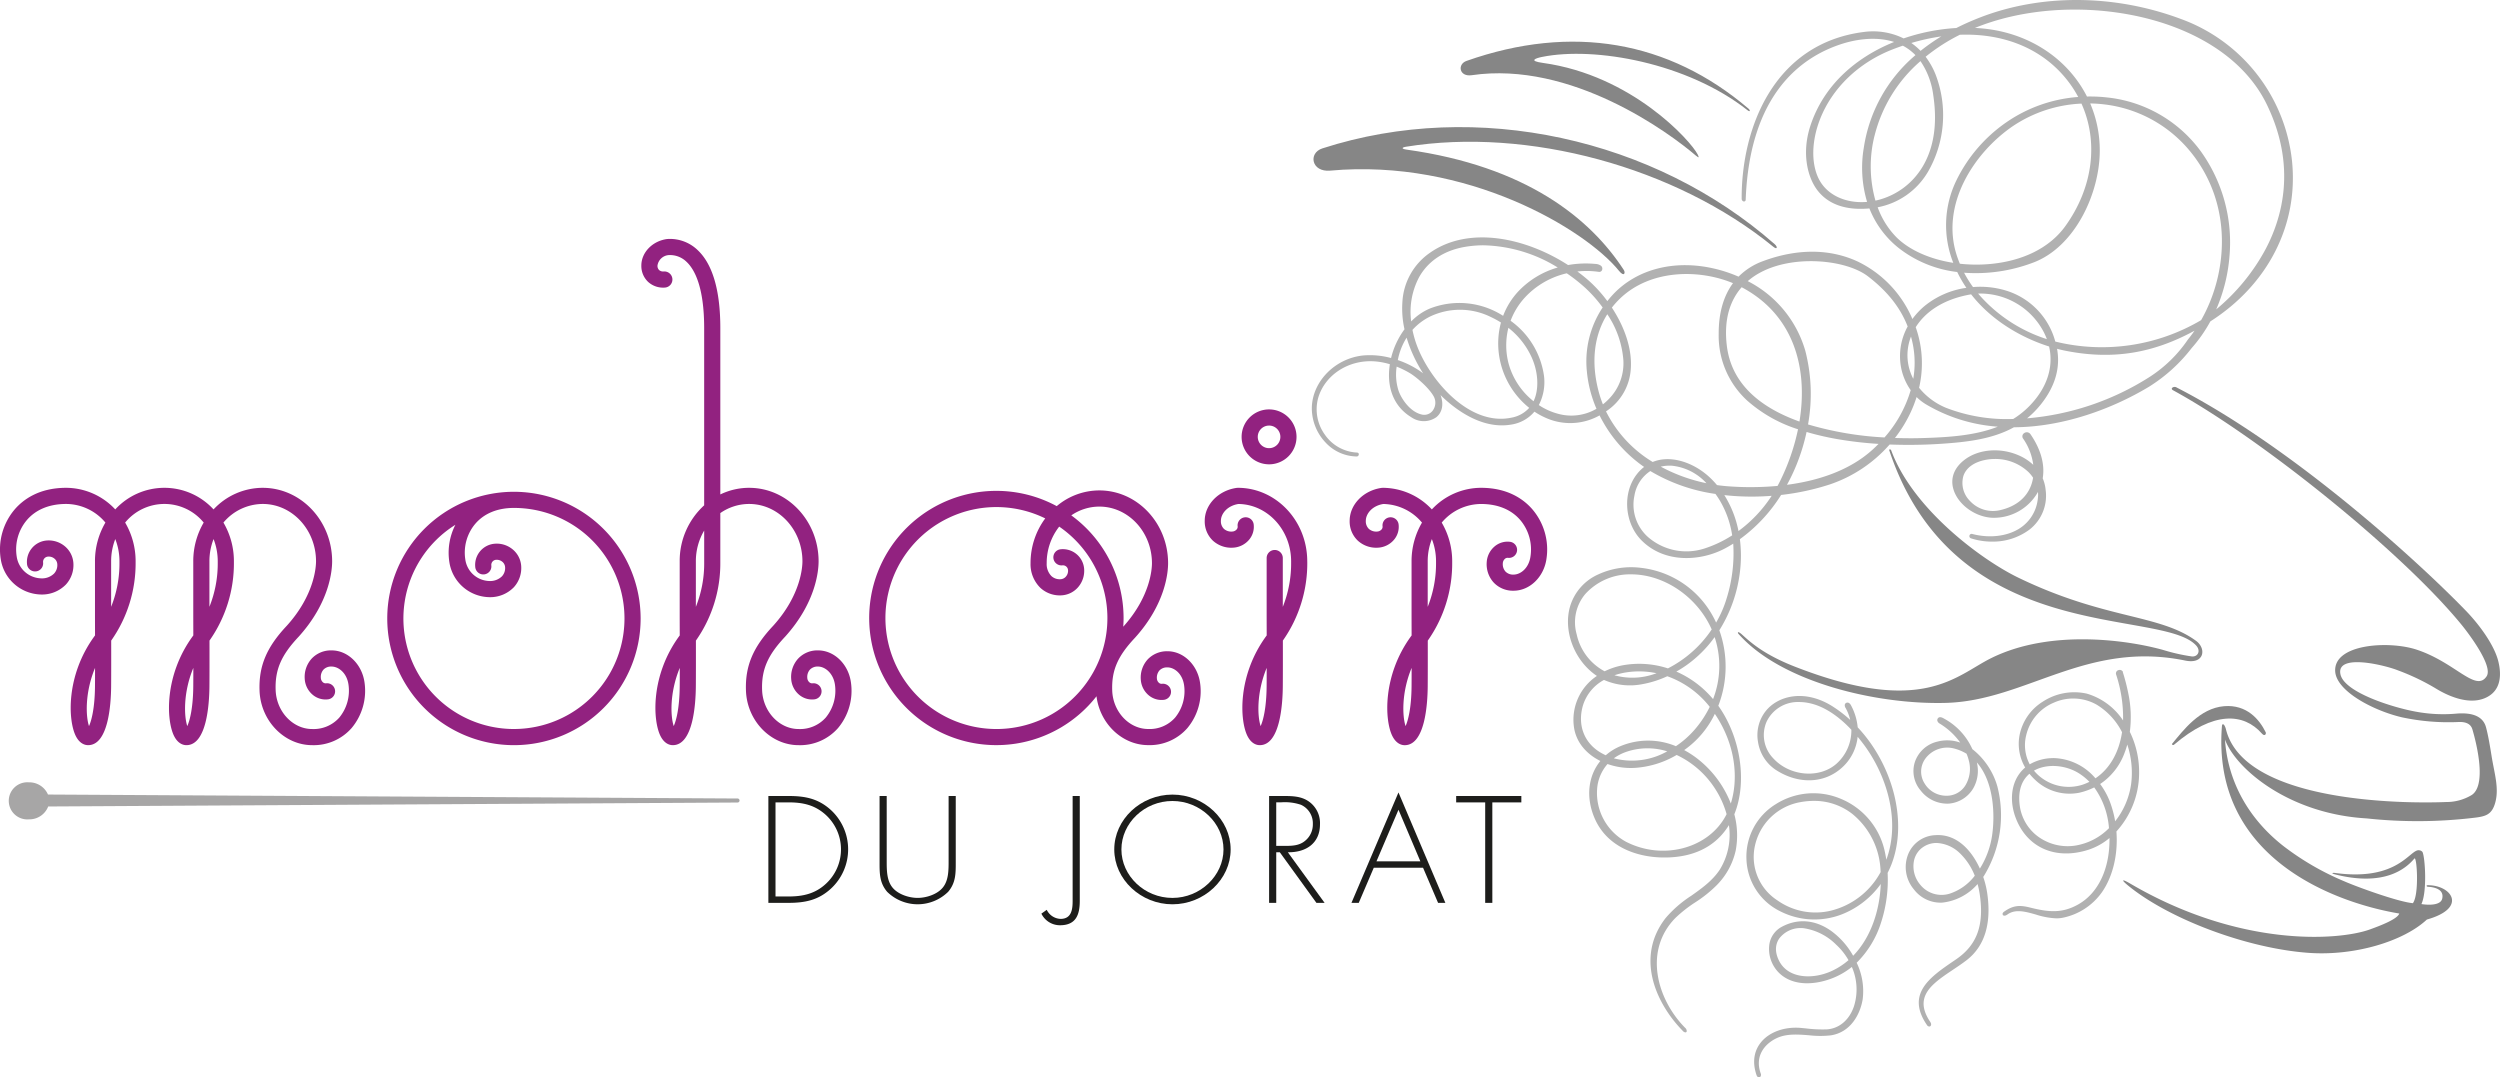 <svg xmlns="http://www.w3.org/2000/svg" viewBox="0 0 619.196 266.83">
  <defs>
    <style>
      .cls-1 {
        fill: #1d1d1b;
      }

      .cls-2 {
        fill: #922280;
      }

      .cls-3 {
        fill: #a7a6a6;
      }

      .cls-4 {
        fill: #868686;
      }

      .cls-5 {
        fill: #b1b1b1;
      }
    </style>
  </defs>
  <title>MJlogosite</title>
  <g id="Calque_1" data-name="Calque 1">
    <g>
      <path class="cls-1" d="M231.359,228.862h5.013c4.055,0,7.261.632,10.32,3.335a13.242,13.242,0,0,1,.148,19.622c-3.059,2.808-6.34,3.51-10.468,3.51h-5.013Zm4.976,24.888c3.649,0,6.671-.7,9.325-3.194a11.574,11.574,0,0,0-.332-17.236c-2.653-2.281-5.528-2.878-8.993-2.878h-3.207v23.308Z" transform="translate(-41.05 -31.711)"/>
      <path class="cls-1" d="M276,228.862h1.769v16.5c0,2.7,0,5.019-1.88,7.23a10.785,10.785,0,0,1-15.111,0c-1.88-2.211-1.88-4.527-1.88-7.23v-16.5h1.769v16.007c0,2.387,0,4.914,1.437,6.669,1.364,1.685,4.091,2.563,6.229,2.563s4.865-.878,6.229-2.563C276,249.783,276,247.257,276,244.869Z" transform="translate(-41.05 -31.711)"/>
      <path class="cls-1" d="M308.487,228.862v25.976c0,3.3-.847,6.038-4.9,6.038A5.111,5.111,0,0,1,298.978,258l1.327-.948a3.966,3.966,0,0,0,3.428,2.247c2.764,0,2.985-2.458,2.985-4.459V228.862Z" transform="translate(-41.05 -31.711)"/>
      <path class="cls-1" d="M345.853,242.1c0,7.442-6.6,13.585-14.411,13.585S317.03,249.537,317.03,242.1s6.561-13.585,14.411-13.585C339.256,228.511,345.853,234.654,345.853,242.1Zm-27.053,0c0,6.529,5.713,12.006,12.642,12.006,6.893,0,12.642-5.512,12.642-12.006,0-6.529-5.749-12-12.642-12C324.512,230.091,318.8,235.566,318.8,242.1Z" transform="translate(-41.05 -31.711)"/>
      <path class="cls-1" d="M369.125,255.329H367.1L358.032,242.8h-.885v12.532h-1.769V228.862h3.465c2.248,0,4.46.035,6.339,1.334a6.532,6.532,0,0,1,2.8,5.687c0,4.6-3.355,6.986-7.962,6.915Zm-9.73-14.111c1.732,0,3.464-.071,4.865-1.229a5.2,5.2,0,0,0,1.953-4.178,5.023,5.023,0,0,0-2.949-4.773,12.434,12.434,0,0,0-4.977-.6h-1.143v10.777Z" transform="translate(-41.05 -31.711)"/>
      <path class="cls-1" d="M381.307,246.624l-3.723,8.705h-1.806l11.646-27.344,11.61,27.344H397.23l-3.723-8.705Zm6.118-14.358-5.454,12.777h10.872Z" transform="translate(-41.05 -31.711)"/>
      <path class="cls-1" d="M410.671,255.329H408.9V230.442h-7.188v-1.58h16.143v1.58h-7.186Z" transform="translate(-41.05 -31.711)"/>
    </g>
    <g>
      <path class="cls-2" d="M330.205,193.01a6.572,6.572,0,0,0-4.891,2.014,6.69,6.69,0,0,0-1.711,5.035,5.52,5.52,0,0,0,1.968,3.871,4.937,4.937,0,0,0,3.765,1.112,2,2,0,0,0-.5-3.969.962.962,0,0,1-.729-.233,1.508,1.508,0,0,1-.517-1.064,2.684,2.684,0,0,1,.647-2.025,2.564,2.564,0,0,1,1.964-.74c1.7,0,3.716,1.543,4.12,4.4a10.347,10.347,0,0,1-2.23,8.045,8.391,8.391,0,0,1-6.652,2.813c-4.725,0-8.725-4.26-8.915-9.5-.181-4.983,1.333-8.518,5.613-13.069,7.644-8.442,8.228-16.307,8.225-18.516-.013-9.929-7.655-18.007-17.036-18.007a16.373,16.373,0,0,0-10.546,3.893,31.488,31.488,0,1,0,9.851,47.091c.835,6.778,6.348,12.1,12.808,12.1a12.384,12.384,0,0,0,9.671-4.189,14.255,14.255,0,0,0,3.171-11.227C337.655,196.382,334.181,193.01,330.205,193.01Zm-42.354,19.261a27.484,27.484,0,1,1,12.081-52.163,18.56,18.56,0,0,0-3.638,11.086,8.186,8.186,0,0,0,2.454,6.132,7.089,7.089,0,0,0,5.356,1.83,5.856,5.856,0,0,0,4.075-2.138,6.186,6.186,0,0,0,1.371-4.6,5.29,5.29,0,0,0-5.825-4.661,2,2,0,0,0,.44,3.977,1.268,1.268,0,0,1,1.409,1.126,2.164,2.164,0,0,1-.479,1.609,1.885,1.885,0,0,1-1.309.7,3.019,3.019,0,0,1-2.324-.78,4.208,4.208,0,0,1-1.168-3.193,14.57,14.57,0,0,1,3.1-9.054,27.473,27.473,0,0,1-15.548,50.131Zm18.534-52.913a12.294,12.294,0,0,1,6.945-2.175c7.178,0,13.025,6.286,13.036,14.013,0,1.311-.337,8.218-7.112,15.737.048-.71.081-1.425.081-2.147A31.455,31.455,0,0,0,306.385,159.359Z" transform="translate(-41.05 -31.711)"/>
      <path class="cls-2" d="M123.182,192.8a6.536,6.536,0,0,0-4.93,2.029,6.742,6.742,0,0,0-1.724,5.073,5.559,5.559,0,0,0,1.981,3.9,4.947,4.947,0,0,0,3.79,1.12,2,2,0,1,0-.5-3.969,1,1,0,0,1-.754-.241,1.546,1.546,0,0,1-.531-1.092,2.735,2.735,0,0,1,.66-2.063,2.613,2.613,0,0,1,2-.756c1.724,0,3.778,1.567,4.188,4.471a10.485,10.485,0,0,1-2.26,8.151,8.5,8.5,0,0,1-6.742,2.852c-4.789,0-8.843-4.316-9.036-9.622-.183-5.045,1.35-8.622,5.682-13.229,7.722-8.53,8.312-16.476,8.309-18.707-.013-10.026-7.73-18.184-17.2-18.184a16.7,16.7,0,0,0-12.176,5.352,16.516,16.516,0,0,0-24.343,0,16.687,16.687,0,0,0-12.167-5.352c-6.752,0-10.678,2.937-12.781,5.4a15.322,15.322,0,0,0-3.421,12.208,10.33,10.33,0,0,0,9.965,8.816,8.254,8.254,0,0,0,6.184-2.475,7.131,7.131,0,0,0,1.844-5.4,5.9,5.9,0,0,0-2.151-4.105A6.227,6.227,0,0,0,52.44,165.6a5.317,5.317,0,0,0-4.692,5.865,2,2,0,0,0,3.976-.441,1.312,1.312,0,0,1,1.158-1.448,2.189,2.189,0,0,1,1.644.489,1.927,1.927,0,0,1,.712,1.339,3.08,3.08,0,0,1-.795,2.365,4.277,4.277,0,0,1-3.246,1.188,6.3,6.3,0,0,1-6.015-5.443,11.275,11.275,0,0,1,2.513-8.984c2.233-2.616,5.6-4,9.739-4a12.77,12.77,0,0,1,9.724,4.61,18.845,18.845,0,0,0-2.583,9.576v13.752c0,.049.007,1.99.013,4.623l-.133.179c-7.165,9.829-6.545,20.977-4.621,24.761.991,1.949,2.331,2.24,3.041,2.24,5.023,0,5.66-10.127,5.7-14.48.025-2.662.022-7.523.016-11.421a33.23,33.23,0,0,0,6.047-19.431v-.226a18.883,18.883,0,0,0-2.592-9.573,12.568,12.568,0,0,1,19.456,0,18.845,18.845,0,0,0-2.583,9.576v13.752c0,.048.007,1.99.013,4.624l-.132.178c-7.165,9.829-6.545,20.977-4.621,24.761.991,1.949,2.331,2.24,3.041,2.24,5.023,0,5.66-10.127,5.7-14.48.024-2.662.022-7.523.016-11.421a33.233,33.233,0,0,0,6.047-19.431v-.226a18.882,18.882,0,0,0-2.591-9.573,12.777,12.777,0,0,1,9.732-4.61c7.27,0,13.192,6.365,13.2,14.189,0,1.33-.34,8.356-7.249,15.989-5.008,5.324-6.96,9.984-6.739,16.086.271,7.431,6.117,13.477,13.033,13.477a12.5,12.5,0,0,0,9.762-4.229,14.388,14.388,0,0,0,3.2-11.333C130.694,196.2,127.191,192.8,123.182,192.8Zm-58.606,8.956c-.049,5.247-.843,8.4-1.485,9.793-.79-2.386-1.056-8.24,1.5-14.413C64.592,198.926,64.587,200.562,64.575,201.754Zm4-19.745V170.716a15.022,15.022,0,0,1,1.027-5.487,15.062,15.062,0,0,1,1.034,5.49v.25A28.906,28.906,0,0,1,68.575,182.008Zm20.343,19.745c-.049,5.247-.843,8.4-1.485,9.793-.79-2.386-1.056-8.239,1.5-14.412C88.935,198.927,88.929,200.562,88.918,201.754Zm4-19.745V170.716a15.026,15.026,0,0,1,1.027-5.487,15.062,15.062,0,0,1,1.034,5.49v.25A28.919,28.919,0,0,1,92.918,182.008Z" transform="translate(-41.05 -31.711)"/>
      <path class="cls-2" d="M168.343,153.515a31.378,31.378,0,1,0,31.378,31.378A31.414,31.414,0,0,0,168.343,153.515Zm0,58.756a27.368,27.368,0,0,1-14.5-50.585,15.172,15.172,0,0,0-1.5,9.217,10.21,10.21,0,0,0,9.85,8.713,8.162,8.162,0,0,0,6.116-2.448,7.061,7.061,0,0,0,1.825-5.342,5.84,5.84,0,0,0-2.132-4.065,6.166,6.166,0,0,0-4.587-1.366,5.262,5.262,0,0,0-4.649,5.812,2,2,0,0,0,3.976-.441,1.264,1.264,0,0,1,1.116-1.4,2.178,2.178,0,0,1,1.6.476,1.874,1.874,0,0,1,.692,1.3,3.007,3.007,0,0,1-.776,2.31,4.183,4.183,0,0,1-3.177,1.162,6.178,6.178,0,0,1-5.9-5.34,11.083,11.083,0,0,1,2.47-8.831c2.2-2.571,5.506-3.93,9.576-3.93a27.378,27.378,0,0,1,0,54.756Z" transform="translate(-41.05 -31.711)"/>
      <path class="cls-2" d="M355.37,146.714a6.8,6.8,0,1,0-6.8-6.8A6.806,6.806,0,0,0,355.37,146.714Zm0-9.6a2.8,2.8,0,1,1-2.8,2.8A2.8,2.8,0,0,1,355.37,137.116Z" transform="translate(-41.05 -31.711)"/>
      <path class="cls-2" d="M420.646,157.931c-2.1-2.464-6.028-5.4-12.781-5.4a16.7,16.7,0,0,0-12.176,5.352,16.692,16.692,0,0,0-12.167-5.352l-.279.02c-4.51.636-7.911,4.139-7.911,8.148a6.537,6.537,0,0,0,2.028,4.929,6.762,6.762,0,0,0,5.074,1.725,5.563,5.563,0,0,0,3.9-1.983,4.954,4.954,0,0,0,1.118-3.789,2,2,0,1,0-3.969.5,1,1,0,0,1-.24.754,1.549,1.549,0,0,1-1.091.531,2.741,2.741,0,0,1-2.064-.661,2.613,2.613,0,0,1-.756-2c0-1.7,1.518-3.713,4.334-4.167a12.781,12.781,0,0,1,9.58,4.609,18.853,18.853,0,0,0-2.583,9.577v13.752c0,.049.007,1.991.013,4.624l-.132.178c-7.165,9.829-6.546,20.977-4.622,24.761.992,1.949,2.331,2.24,3.041,2.24,5.023,0,5.66-10.127,5.7-14.48.024-2.662.022-7.522.016-11.42a33.227,33.227,0,0,0,6.047-19.434v-.224a18.88,18.88,0,0,0-2.592-9.574,12.782,12.782,0,0,1,9.732-4.61c4.139,0,7.506,1.382,9.739,4a11.293,11.293,0,0,1,2.508,9.019c-.409,2.9-2.463,4.471-4.187,4.471a2.61,2.61,0,0,1-2-.756,2.735,2.735,0,0,1-.66-2.064,1.548,1.548,0,0,1,.53-1.091.987.987,0,0,1,.754-.241,2,2,0,1,0,.5-3.969,4.952,4.952,0,0,0-3.79,1.12,5.562,5.562,0,0,0-1.98,3.9A6.741,6.741,0,0,0,411,175.988a6.537,6.537,0,0,0,4.929,2.029c4.009,0,7.513-3.4,8.144-7.878A15.323,15.323,0,0,0,420.646,157.931Zm-29.983,43.823c-.049,5.248-.843,8.4-1.485,9.793-.789-2.385-1.056-8.239,1.5-14.412C390.679,198.927,390.674,200.563,390.663,201.754Zm4-19.743V170.716a15.033,15.033,0,0,1,1.027-5.487,15.052,15.052,0,0,1,1.034,5.49v.248A28.883,28.883,0,0,1,394.663,182.01Z" transform="translate(-41.05 -31.711)"/>
      <path class="cls-2" d="M364.828,170.714c-.013-10.026-7.729-18.184-17.2-18.184l-.279.02c-4.51.636-7.912,4.139-7.912,8.148a6.539,6.539,0,0,0,2.028,4.929,6.751,6.751,0,0,0,5.074,1.725,5.56,5.56,0,0,0,3.9-1.982,4.954,4.954,0,0,0,1.12-3.79,2,2,0,0,0-3.969.5.994.994,0,0,1-.241.754,1.546,1.546,0,0,1-1.09.531,2.743,2.743,0,0,1-2.064-.661,2.616,2.616,0,0,1-.755-2c0-1.7,1.518-3.713,4.335-4.167,7.2.083,13.048,6.416,13.058,14.188v.252a28.92,28.92,0,0,1-2.062,11.037V169.928a2,2,0,1,0-4,0v14.54c0,.049.007,1.99.013,4.623l-.133.179c-7.165,9.83-6.545,20.977-4.621,24.761.992,1.949,2.331,2.24,3.041,2.24,5.023,0,5.66-10.127,5.7-14.48.024-2.662.022-7.523.016-11.422a33.226,33.226,0,0,0,6.047-19.427Zm-10.062,31.04c-.049,5.247-.843,8.4-1.485,9.793-.79-2.386-1.056-8.24,1.5-14.414C354.783,198.926,354.777,200.562,354.766,201.754Z" transform="translate(-41.05 -31.711)"/>
      <path class="cls-2" d="M243.667,192.8a6.536,6.536,0,0,0-4.93,2.029,6.742,6.742,0,0,0-1.724,5.073,5.559,5.559,0,0,0,1.981,3.9,4.95,4.95,0,0,0,3.79,1.12,2,2,0,1,0-.5-3.969,1,1,0,0,1-.754-.241,1.546,1.546,0,0,1-.531-1.092,2.734,2.734,0,0,1,.66-2.063,2.612,2.612,0,0,1,2-.756c1.748,0,3.792,1.672,4.187,4.471a10.484,10.484,0,0,1-2.26,8.151,8.5,8.5,0,0,1-6.742,2.852c-4.79,0-8.843-4.316-9.036-9.622-.183-5.045,1.35-8.622,5.681-13.229,7.723-8.531,8.313-16.476,8.31-18.707-.013-10.026-7.73-18.184-17.2-18.184a16.322,16.322,0,0,0-7.141,1.642V112.98c0-9.332-1.9-15.84-5.634-19.343a9.874,9.874,0,0,0-7.458-2.732l-.149.015c-3.6.508-6.32,3.329-6.32,6.563a5.43,5.43,0,0,0,1.671,4.039,5.517,5.517,0,0,0,4.156,1.417,2,2,0,1,0-.282-3.99,1.513,1.513,0,0,1-1.147-.354,1.455,1.455,0,0,1-.4-1.112,3.03,3.03,0,0,1,2.806-2.591,5.853,5.853,0,0,1,4.387,1.664c1.993,1.868,4.369,6.233,4.369,16.424v43.89a18.593,18.593,0,0,0-6.062,13.847v13.752c0,.049.007,1.99.013,4.623l-.133.179c-7.165,9.83-6.545,20.978-4.621,24.761.991,1.949,2.33,2.24,3.04,2.24,5.023,0,5.66-10.127,5.7-14.48.025-2.662.022-7.523.016-11.421a33.23,33.23,0,0,0,6.047-19.431v-12.15a12.473,12.473,0,0,1,7.141-2.259c7.27,0,13.192,6.365,13.2,14.189,0,1.33-.34,8.356-7.25,15.989-5.008,5.324-6.96,9.984-6.738,16.085.27,7.432,6.117,13.478,13.033,13.478a12.5,12.5,0,0,0,9.762-4.228,14.393,14.393,0,0,0,3.2-11.334C251.178,196.2,247.675,192.8,243.667,192.8ZM209.4,201.754c-.048,5.247-.842,8.4-1.485,9.793-.79-2.386-1.056-8.239,1.5-14.412C209.419,198.927,209.414,200.562,209.4,201.754Zm4-19.745V170.716a14.879,14.879,0,0,1,2.062-7.6v7.858A28.906,28.906,0,0,1,213.4,182.008Z" transform="translate(-41.05 -31.711)"/>
    </g>
    <path class="cls-3" d="M223.722,229.481,52.933,228.5a5.026,5.026,0,0,0-4.723-3.021,4.6,4.6,0,1,0,0,9.167,5,5,0,0,0,4.779-3.186l170.732-.98a.5.5,0,1,0,0-1Z" transform="translate(-41.05 -31.711)"/>
    <path class="cls-4" d="M480.616,92.2c-29.7-26.119-73.765-36.094-112.033-23.74-3.579,1.155-2.729,5.935,1.926,5.513,33.881-3.073,63.175,14.516,71.532,24.821,1.295,1.6,1.656.5,1.182-.228-8.3-12.762-24.167-25.667-53.808-29.8-1.217-.17-1.318-.518-.105-.715,30.075-4.867,66.7,5,90.947,24.775C481.256,93.638,481.387,92.875,480.616,92.2Z" transform="translate(-41.05 -31.711)"/>
    <path class="cls-4" d="M474.108,58.614c-19.737-16.83-43.738-21.005-69.827-11.82-2.353.828-1.812,4,1.27,3.544,24.673-3.609,48.9,14.227,55.506,19.891,1.024.877.719.239.468-.261-1.682-3.348-16.261-19.63-38.358-22.678-3.625-.5-1.816-1.15-.192-1.479,13.067-2.646,36.065,1.479,50.893,13.2C474.531,59.541,474.62,59.051,474.108,58.614Z" transform="translate(-41.05 -31.711)"/>
    <path class="cls-4" d="M579.49,216.173c9.8-8.381,17.26-7.923,21.8-2.756.726.826,1.1.01.929-.335-1.563-3.191-4.71-6.93-10.308-6.463-6.065.506-10.132,6.025-12.876,9.305-.163.195.242.434.454.249Z" transform="translate(-41.05 -31.711)"/>
    <path class="cls-4" d="M509,143.3c16.28,48.818,67.327,38.881,75.975,48.274,1.251,1.359.42,2.859-1.05,2.723a46.531,46.531,0,0,1-6.967-1.565c-7.969-2.272-27.729-5.513-42.854,2.042-8.645,4.318-16.962,14.369-48.526,2.042-7.843-3.063-11.134-6.194-13.094-7.963-1.024-.925-1.16-.5-.84-.136,10.5,11.911,34.1,17.56,51.4,17.084,19.734-.544,34.8-15.518,59.24-10.482,4.776.984,5.289-2.989,2.661-4.9-9.173-6.67-22.547-5.241-44.045-15.655-8.913-4.317-26.084-16.9-31.458-31.547C509.361,142.992,508.864,142.877,509,143.3Z" transform="translate(-41.05 -31.711)"/>
    <path class="cls-4" d="M656.792,211.875c-.542-2.042-2.333-3.875-7.541-3.4a36.78,36.78,0,0,1-9.677-.47c-5.514-.956-17.911-4.738-18.847-9.3-1.074-5.243,11.024-2.256,14.273-.949a55.644,55.644,0,0,1,9.4,4.508c2.685,1.652,7.85,4.107,12.025,2.39,4.411-1.815,4.123-6.284,3.389-9.2-1.018-4.047-4.747-9.1-8.03-12.485-12.357-12.76-43.174-40.676-71.605-55.272-.684-.442-1.664.186-1,.625,21.375,11.625,56.561,39.84,71.487,58.057,1.545,1.885,7.976,10.247,6.266,12.836-2.685,4.067-7.7-3.431-17.365-6.609-6.863-2.255-20.515-1.425-20.142,5.366.271,4.928,9.457,9.757,16.562,11.41a55.081,55.081,0,0,0,13.719,1.167c2.225-.154,3.35.562,3.708,1.833.174.618,4.1,13.49-.2,16.254a12.081,12.081,0,0,1-6.311,1.716c-7.2.322-49.68.953-54.513-17.92a3.369,3.369,0,0,0-.361-.967c-.044-.174-.566-.77-.65.053-2.634,32.857,28.24,43.828,43.919,46.456-.446,1.371-4.591,2.969-7.248,3.93-7.833,2.833-32.333,4.5-59.382-11.344-2.02-1.183-2.375-1.033-.614.418,10.069,8.3,29.482,15.649,44.834,16.739,11.212.8,23.371-2.776,29.247-8.254,10.28-2.9,6.034-8.587.17-8.5-.369,0-.293.36.1.381,1.343.071,4.1.524,3.525,2.955-.465,1.982-4.462,1.45-5.145,1.331,1.458-3.125.906-11.6.265-12.895a1.119,1.119,0,0,0-.8-.424c-2.288-.434-5.033,7.758-20.832,5.614-.718-.1-.993.107-.2.31,12.333,3.167,17.667-1.333,19.819-3.88.625-.74,1.243,8.895-.368,11.055-3.648-.326-13.71-3.988-16.948-5.4a67.4,67.4,0,0,1-15.172-8.792c-8.956-7.049-13.739-16.328-14.422-26.345,2.616,7.165,15.726,18.409,35.084,19.54a117.786,117.786,0,0,0,26.84-.182c2.667-.333,4.182-.768,5-3.667,1.014-3.592-.167-7.167-.869-11.466C657.8,216.742,657.379,214.089,656.792,211.875Z" transform="translate(-41.05 -31.711)"/>
  </g>
  <g id="Calque_3" data-name="Calque 3">
    <g>
      <path class="cls-5" d="M608.723,71.506a42.154,42.154,0,0,0-27.6-35.129c-16.471-6.133-34.655-6.224-49.893-.249q-3.022,1.184-5.64,2.521a49.053,49.053,0,0,0-13.05,2.575,17.143,17.143,0,0,0-9.762-1.608c-22.515,2.822-30.423,24.015-30.354,41.306a.688.688,0,0,0,.507.694.426.426,0,0,0,.476-.32l.012-.058c.967-26.088,13.622-35.463,24.068-38.733,2.348-.735,7.7-2.017,12.686-.4q-1.1.446-2.176.946C501.68,46,493.364,51.728,489.645,62.267c-2.6,7.353-.8,13.508,1.52,16.545,2.636,3.446,6.86,4.981,12.517,4.554.128-.009.254-.02.38-.031A23.483,23.483,0,0,0,511.14,93a28.927,28.927,0,0,0,14.673,6.078A30.232,30.232,0,0,0,528.079,103a21,21,0,0,0-10.4,4.538,18.265,18.265,0,0,0-2.969,3.18A27.855,27.855,0,0,0,501.1,96.457c-6.88-3.169-14.956-3.2-23.359-.081a16.42,16.42,0,0,0-6.093,3.857,34.206,34.206,0,0,0-5.519-1.875c-10.065-2.5-19.66-.1-25.668,6.393-.463.5-.895,1.018-1.31,1.544a32.645,32.645,0,0,0-4.7-5.165q-1.295-1.129-2.718-2.177a21.3,21.3,0,0,1,5.316.095.733.733,0,0,0,.792-.44.932.932,0,0,0-.29-1.1,2.649,2.649,0,0,0-1.437-.435,25.084,25.084,0,0,0-6.688.284c-10.491-6.772-24.553-9.807-34.21-3.035a15.858,15.858,0,0,0-6.819,12.131,23.52,23.52,0,0,0,.515,6.814,20.054,20.054,0,0,0-3.326,7.121,19.881,19.881,0,0,0-6.821-.644c-6.892.67-12.515,6.248-12.8,12.7a12.371,12.371,0,0,0,3.4,8.871,10.7,10.7,0,0,0,7.7,3.454h.012a.523.523,0,0,0,.36-.146.534.534,0,0,0,.158-.4l-.021-.2-.114-.1a.632.632,0,0,0-.463-.133,10.259,10.259,0,0,1-7.79-4.4,10.721,10.721,0,0,1-1.68-9.089c1.65-5.734,7.547-9.557,14.01-9.087a17.522,17.522,0,0,1,3.751.706q-.111.71-.166,1.427c-.394,5.15,1.54,9.3,5.441,11.679a5.413,5.413,0,0,0,6.226.025c1.438-1.153,1.864-3.108,1.141-5.229-.03-.09-.062-.179-.1-.268.09.09.181.179.271.267,3.272,3.165,9.869,8.293,17.209,7.056a9.343,9.343,0,0,0,5.787-3.209,18.017,18.017,0,0,0,2.621,1.452,14.832,14.832,0,0,0,13.512-.523,33.937,33.937,0,0,0,10.07,12.076q.472.352.959.688a10.107,10.107,0,0,0-1.716,1.7c-3.708,4.634-3.207,12.188,1.093,16.5,5.8,5.811,14.744,5.117,20.6,2.014q1.066-.565,2.1-1.215a37.624,37.624,0,0,1-1.595,13.425,27.963,27.963,0,0,1-2.645,6.12q-.337-.731-.724-1.442a23.285,23.285,0,0,0-17.8-12.1,19.473,19.473,0,0,0-10.585,1.578,12.653,12.653,0,0,0-7,7.753c-1.871,6.062.878,13.5,6.4,17.308l.181.122a13.045,13.045,0,0,0-5.723,12.365c.455,4.018,3.112,6.976,6.579,8.7-2.96,3.625-3.655,8.82-1.5,14,3.371,8.106,12.27,10.4,19.48,9.827,7.471-.584,11.59-4.214,13.857-7.934a16.373,16.373,0,0,1-2.275,11.049c-1.815,2.733-4.458,4.607-7.013,6.419a29,29,0,0,0-6.378,5.535c-7.563,9.711-2.443,21.124,4.239,27.947a1.023,1.023,0,0,0,.654.379.358.358,0,0,0,.092-.012.322.322,0,0,0,.233-.232,1.087,1.087,0,0,0-.421-.913c-7.038-7.175-10.266-19.139-2.383-27.18a32.843,32.843,0,0,1,4.931-3.878,31.6,31.6,0,0,0,5.335-4.275,17.665,17.665,0,0,0,4.663-8.513,20.232,20.232,0,0,0-.331-9.014c.011-.025.021-.051.031-.076,3.235-8.071,1.483-19.1-4-26.8a26.875,26.875,0,0,0,.255-18.7,35.054,35.054,0,0,0,5.088-14.357,32.864,32.864,0,0,0,0-8.206,39.148,39.148,0,0,0,10.212-10.957,60.709,60.709,0,0,0,12.054-2.6,34.248,34.248,0,0,0,14.822-9.892,122.231,122.231,0,0,0,12.519-.16c6.549-.427,12.885-1.134,18.267-4.109,12.049-.056,24.137-4.44,33.433-10.024a40.051,40.051,0,0,0,10.547-9.539,36.016,36.016,0,0,0,4.672-6.661C602.82,102.184,610.383,87.309,608.723,71.506Zm-91.671,68.71c-1.557.045-3.872.07-6.665-.031a33.061,33.061,0,0,0,3.848-6.257,30.768,30.768,0,0,0,1.513-3.877,12.37,12.37,0,0,0,2.332,1.81,40.332,40.332,0,0,0,17.781,5.526C530.3,139.589,523.782,140.017,517.052,140.216Zm-45.419,23.02a26.125,26.125,0,0,0-3.506-8.9q1.2.136,2.427.223a63.21,63.21,0,0,0,9.3-.043A33.292,33.292,0,0,1,471.633,163.236Zm-22.28,1.6a10.732,10.732,0,0,1-3.488-10.376,8.989,8.989,0,0,1,3.938-6.079,43.463,43.463,0,0,0,16.128,5.666c.464.64.813,1.189,1.042,1.568a23.845,23.845,0,0,1,3.1,8.691,29.43,29.43,0,0,1-6.957,3.287A14.5,14.5,0,0,1,449.353,164.832ZM392.57,100.29c2.284-4.009,6.234-6.586,11.425-7.453a27.4,27.4,0,0,1,4.518-.37,36.344,36.344,0,0,1,18.353,5.5,21.634,21.634,0,0,0-9.612,5.757,18.436,18.436,0,0,0-3.909,6.207l-.235-.14a20.05,20.05,0,0,0-17.97-1.64,14.173,14.173,0,0,0-4.572,3.174A18.36,18.36,0,0,1,392.57,100.29ZM414.7,121.766a17.7,17.7,0,0,1-.052-8.86,19.562,19.562,0,0,1,5.788,7.369c1.656,3.73,1.824,7.951.443,10.817A17.985,17.985,0,0,1,414.7,121.766ZM395.24,110.113a17.22,17.22,0,0,1,15.036.1,22.537,22.537,0,0,1,2.526,1.38,20.169,20.169,0,0,0-.453,8.19,20.5,20.5,0,0,0,7.453,12.945,7.72,7.72,0,0,1-4.363,2.423c-10.431,2.21-20.08-9.159-23.324-17.533a25.438,25.438,0,0,1-1.228-4.2A14.617,14.617,0,0,1,395.24,110.113Zm28.231,14.749a20.19,20.19,0,0,0-8.28-13.7,17.735,17.735,0,0,1,3.438-5.652A20.3,20.3,0,0,1,429.108,99.4a42.233,42.233,0,0,1,4.526,3.565,32.844,32.844,0,0,1,4.359,4.9,24.126,24.126,0,0,0-3.9,15.928,30.373,30.373,0,0,0,2.371,9.162,12.3,12.3,0,0,1-9.438,1.262,15.9,15.9,0,0,1-4.843-2.179A12.39,12.39,0,0,0,423.471,124.862Zm15.671-15.323a23.483,23.483,0,0,1,3.979,11.354,12.588,12.588,0,0,1-3.4,9.437,15.14,15.14,0,0,1-1.663,1.535,27.549,27.549,0,0,1-1.03-3.083C435.067,121.463,435.835,114.8,439.142,109.539Zm-.319,24.06a13.536,13.536,0,0,0,6.146-10.649c.339-5.159-1.747-10.565-4.694-15.05a20.872,20.872,0,0,1,2.031-2.255c7.507-7.214,19.48-7.33,27.968-3.8-2.363,3.2-3.568,7.437-3.541,12.6a21.774,21.774,0,0,0,7.021,16.449,34.848,34.848,0,0,0,12.629,7.139,53.6,53.6,0,0,1-4.587,13.111q-.233.464-.479.918a74.131,74.131,0,0,1-12.467.077q-1.26-.1-2.537-.282-.68-.81-1.434-1.555c-3.253-3.213-7.617-5.078-11.45-4.849a9.486,9.486,0,0,0-3.047.68A30.508,30.508,0,0,1,438.822,133.6Zm47.913,2.523c-10.878-3.9-16.926-10.187-17.979-18.708-.859-6.952,1.028-11.546,3.663-14.564C485.479,109.764,488.887,123.071,486.735,136.122Zm-31.628,10.935a13.4,13.4,0,0,1,8.586,4.337,41.662,41.662,0,0,1-11.313-4.1A9.393,9.393,0,0,1,455.107,147.057Zm30.989-.463A48.942,48.942,0,0,0,488.5,138.7a68.973,68.973,0,0,0,8.34,1.891,94.84,94.84,0,0,0,9.485,1.063q-.628.642-1.3,1.262c-5.946,5.5-14.062,7.915-21.38,8.875A47.685,47.685,0,0,0,486.1,146.594Zm28.829-21.065a12.581,12.581,0,0,1-1.363-7.228,12.8,12.8,0,0,1,.8-3.225q.29,1.052.5,2.15A23.517,23.517,0,0,1,514.925,125.528Zm8.209,7.226a16.842,16.842,0,0,1-6.768-5,26.746,26.746,0,0,0-.837-15c2.265-3.621,6.555-6.873,13.563-8.118l.162-.028c5.149,6.6,12.595,10.8,19.308,12.92,1.178,5.081-.51,10.3-4.9,14.771a21.178,21.178,0,0,1-3.986,3.183A41.726,41.726,0,0,1,523.134,132.754Zm24.015-18.976a16.253,16.253,0,0,1,.863,1.924l-.009,0a37.491,37.491,0,0,1-17.025-11.278A17.716,17.716,0,0,1,547.149,113.778ZM586.224,111a48.344,48.344,0,0,1-36.122,5.31,18.136,18.136,0,0,0-12.4-12.688,21.967,21.967,0,0,0-7.979-.811,29.028,29.028,0,0,1-2.21-3.551,40.091,40.091,0,0,0,17.056-2.488c10.358-3.83,16.548-17.127,16.548-27.771a29.55,29.55,0,0,0-2.369-11.669,33.589,33.589,0,0,1,3.525.241,32.375,32.375,0,0,1,21.519,11.979C594.118,82.486,592.844,99.367,586.224,111Zm-94.712-35c-1.9-3.823-1.785-9.322.3-14.711,3-7.736,9.56-14.059,18.009-17.347q1.264-.492,2.52-.917.4.213.794.458a12.469,12.469,0,0,1,2.333,1.885,37.285,37.285,0,0,0-12.783,22.862,29.672,29.672,0,0,0,.8,13.483C498.243,82.174,493.516,80.031,491.512,75.994Zm30.342-35.266a48.163,48.163,0,0,0-5.12,3.579,15.52,15.52,0,0,0-2.291-1.954A51.439,51.439,0,0,1,521.854,40.729Zm17.691,22.25a33.035,33.035,0,0,1,17.04-5.613c4.252,9.445,2.9,20.77-4,30.351-3.879,5.389-10.627,8.729-19,9.407a37.765,37.765,0,0,1-7.124-.1q-.4-.97-.738-1.988C521.58,82.384,529.983,69.55,539.546,62.979Zm-34.2,2.306a35.859,35.859,0,0,1,11.365-18.441,19.279,19.279,0,0,1,3.178,8.52c2.286,15.208-5.077,23.2-12.73,25.61q-.8.253-1.6.423A31.274,31.274,0,0,1,505.342,65.284Zm13.13,9.136a28.088,28.088,0,0,0,1.985-24.241,18.857,18.857,0,0,0-2.476-4.417,46.15,46.15,0,0,1,8.477-5.447c11.059-.405,20.616,3.521,26.744,11.433a27.9,27.9,0,0,1,2.574,3.973,35.983,35.983,0,0,0-17.835,6.3,37.409,37.409,0,0,0-12.356,14.4,25.333,25.333,0,0,0-.751,20.384c-5.771-.9-10.886-3.141-14.109-6.366a20.516,20.516,0,0,1-4.618-7.395A18.392,18.392,0,0,0,518.472,74.42Zm-41.82,25c8.3-4.74,21.587-3.474,27.06.737,4.8,3.691,8,7.712,9.824,12.412a15.2,15.2,0,0,0-1.849,8.546,14.429,14.429,0,0,0,2.6,7.226A30.871,30.871,0,0,1,507.8,140.06a81.629,81.629,0,0,1-18.938-3.226,42.725,42.725,0,0,0-.671-18.22,28.1,28.1,0,0,0-14.261-17.272A17,17,0,0,1,476.652,99.422Zm69.812,32.517c3.573-4.438,4.938-9.086,4.069-13.842.821.215,1.627.4,2.409.548,11.334,2.183,21.258.635,31.645-5.032q-.781,1.133-1.631,2.174a33.108,33.108,0,0,1-9.527,9.3,66.793,66.793,0,0,1-30.316,10.232A22.677,22.677,0,0,0,546.464,131.939Zm46.813-37.2a38.7,38.7,0,0,0-7.115-25.521,33,33,0,0,0-23.39-13.39,36.926,36.926,0,0,0-4.046-.222q-.391,0-.782.008c-4.625-9.11-13.932-15.593-25.423-16.811q-1.151-.122-2.327-.178,2.036-.828,4.2-1.516c23.835-7.563,57.661-1.014,68.093,20.48,7.357,15.159,3.921,27.806-.258,35.747a50.19,50.19,0,0,1-12.277,15A41.037,41.037,0,0,0,593.277,94.736Zm-206.3,27.779a23.39,23.39,0,0,1,3.127,1.525c1.755,1.02,5.007,3.852,6.108,5.967a3.266,3.266,0,0,1-.34,3.433,2.626,2.626,0,0,1-2.816.9c-2.826-.7-5.021-3.962-5.678-6.053A13.16,13.16,0,0,1,386.974,122.515Zm.276-1.622c.016-.078.031-.155.048-.231a15.973,15.973,0,0,1,2.135-5.324,34.838,34.838,0,0,0,4.088,8.826A22.208,22.208,0,0,0,387.251,120.894Zm82.485,109.831a26,26,0,0,0-7.71-10.653,23.6,23.6,0,0,0-3.846-2.587,23.161,23.161,0,0,0,7.44-8.665c.051-.1.1-.209.149-.313C471.07,216.336,471.608,224.734,469.736,230.724Zm-25.8,9.553a13.758,13.758,0,0,1-7.326-13.053,10.442,10.442,0,0,1,2.588-6.289,17.367,17.367,0,0,0,6.763.957,23.349,23.349,0,0,0,10.353-3.2,22.906,22.906,0,0,1,9.483,8.3,23.18,23.18,0,0,1,2.891,6.357c-.175.351-.358.689-.552,1.013C463.559,242.04,452.708,244.695,443.938,240.277ZM438.2,197.823a13.64,13.64,0,0,1-6.645-9.022,10.871,10.871,0,0,1,2.138-9.964,14.966,14.966,0,0,1,11.415-4.872c.389,0,.78.014,1.172.04,7.888.541,15.422,6.072,18.724,13.611a28.912,28.912,0,0,1-10.848,9.641,22.821,22.821,0,0,0-10.68-.853,17.312,17.312,0,0,0-4.991,1.572C438.39,197.926,438.3,197.876,438.2,197.823Zm5.642.423a20.756,20.756,0,0,1,7.5.21c-.138.049-.276.1-.415.144a16.583,16.583,0,0,1-10.018.358A17.576,17.576,0,0,1,443.842,198.246Zm4.085,2.9A25.4,25.4,0,0,0,454,199.2a23.265,23.265,0,0,1,10.514,7.583,25.986,25.986,0,0,1-3.83,5.752,23.3,23.3,0,0,1-4.551,3.991,17.826,17.826,0,0,0-13.734-.007,12.992,12.992,0,0,0-3.638,2.258q-.513-.237-1.017-.518c-4.326-2.412-6.088-6.982-4.6-11.926a10.8,10.8,0,0,1,5.18-6.219A15.917,15.917,0,0,0,447.927,201.142Zm-3.832,16.7a16.209,16.209,0,0,1,9.89-.042,17.769,17.769,0,0,1-13.226,1.724A11.736,11.736,0,0,1,444.1,217.844Zm20.745-13.561a24.785,24.785,0,0,0-8.594-6.236,30.478,30.478,0,0,0,2.668-1.7,29.664,29.664,0,0,0,6.814-6.843,22.657,22.657,0,0,1-.387,15.355Q465.095,204.57,464.84,204.284Z" transform="translate(-41.05 -31.711)"/>
      <path class="cls-5" d="M568.563,212.969a28.5,28.5,0,0,0-.362-9.43,50.047,50.047,0,0,0-1.359-5.3l.052-.016-.054.012-.02-.043.057-.023a.891.891,0,0,0-1.1-.491.836.836,0,0,0-.624,1.037l0,.016a34.056,34.056,0,0,1,1.734,11.422,16.233,16.233,0,0,0-8.977-6.643,14.254,14.254,0,0,0-10.937,2.007,12.668,12.668,0,0,0-5.74,8.38,11.577,11.577,0,0,0,1.41,7.914,8.679,8.679,0,0,0-1.706,1.93c-1.852,2.844-2.078,6.819-.605,10.634,2.837,7.354,9.91,10.409,18.017,7.791a15.7,15.7,0,0,0,5.176-2.893c.1,7.523-2.735,13.6-7.706,16.421-3.9,2.215-7.19,2-11.889.815-2.538-.635-4.156-.651-6.482.985-.106.075-.432.3-.4.622l.063.259.185.083c.339.153.763-.115.932-.236,1.981-1.431,4.449-.736,7.062,0a19.019,19.019,0,0,0,5.072.945,8.07,8.07,0,0,0,1.62-.158,15.688,15.688,0,0,0,9.706-6.362c2.746-3.979,3.977-9.485,3.553-15a21.613,21.613,0,0,0,5.616-14.077A22.786,22.786,0,0,0,568.563,212.969Zm-22.9,25.815a11.4,11.4,0,0,1-4.4-7.825c-.461-4.013.913-6.308,2.441-7.605a13.572,13.572,0,0,0,1.258,1.373,12.358,12.358,0,0,0,11.065,3.328,16.457,16.457,0,0,0,3.716-1.322,19.758,19.758,0,0,1,3.655,10.1,15.109,15.109,0,0,1-8.368,4.318A12.439,12.439,0,0,1,545.667,238.785ZM542.9,213.8a11.629,11.629,0,0,1,6.848-8.06,11.8,11.8,0,0,1,10.574.489,16.857,16.857,0,0,1,6.311,6.83c-.75,4.99-3.015,9.025-6.588,11.424a14.062,14.062,0,0,0-10.252-5.01c-.187,0-.374,0-.562.014a11.555,11.555,0,0,0-5.464,1.531A10.118,10.118,0,0,1,542.9,213.8Zm13.224,9.554a14.039,14.039,0,0,1,2.43,2,14.107,14.107,0,0,1-1.613.68,11.216,11.216,0,0,1-11.033-2.316,10.516,10.516,0,0,1-1.088-1.135C547.956,220.792,552.658,221.1,556.126,223.35Zm5.08,2.543a15.746,15.746,0,0,0,6.034-7.663,20.951,20.951,0,0,0,.694-2.111,22.206,22.206,0,0,1,.952,9.794,19.231,19.231,0,0,1-3.954,9.206,26.375,26.375,0,0,0-1.216-4.6A18.471,18.471,0,0,0,561.206,225.893Z" transform="translate(-41.05 -31.711)"/>
      <path class="cls-5" d="M499.525,206.446c-.306-.6-.762-.854-1.192-.652a.643.643,0,0,0-.36.414,1.161,1.161,0,0,0,.2.858,11.325,11.325,0,0,1,1.132,2.952,31.692,31.692,0,0,0-4.233-3.267c-6.921-4.451-13.663-2.792-16.745,1.147a9.611,9.611,0,0,0-1.853,7.584,10.144,10.144,0,0,0,4.342,6.871c5.61,3.679,12.069,3.471,16.46-.526a11.835,11.835,0,0,0,3.871-7.633c.489.584.948,1.165,1.378,1.733,5.733,7.583,9.343,18.947,5.727,28.725-.131-.869-.3-1.728-.5-2.567a18.271,18.271,0,0,0-10.871-12.567A17.405,17.405,0,0,0,480.9,230.87a15.231,15.231,0,0,0-7.287,13.753,14.913,14.913,0,0,0,8.315,12.773,18.727,18.727,0,0,0,15.445.725,21.585,21.585,0,0,0,9.5-7.462c-.245,6.412-2.37,13.2-6.84,17.776a19.22,19.22,0,0,0-5.4-6.125c-3.954-2.825-8.323-3.192-12.3-1.034a5.906,5.906,0,0,0-3.073,4.494,8.361,8.361,0,0,0,2.413,6.9c3.628,3.549,9.419,2.922,13.63,1.155a18.357,18.357,0,0,0,4.41-2.623,13.868,13.868,0,0,1,.516,9.766c-1.143,3.388-3.671,5.518-6.765,5.7a33.48,33.48,0,0,1-5.162-.247c-.393-.038-.781-.076-1.167-.111-4.113-.374-7.937,1.023-10,3.641-1.2,1.526-2.354,4.159-1.033,8.033.144.422.386.528.518.554a.477.477,0,0,0,.091.009.466.466,0,0,0,.356-.166.813.813,0,0,0,.068-.812c-1.544-4.368,1.063-7.387,4.018-8.756,2.425-1.12,5.224-.9,7.931-.691a23.833,23.833,0,0,0,5.443.019c4.821-.753,7.225-5.088,7.865-8.894a16.133,16.133,0,0,0-1.486-9.088,24.178,24.178,0,0,0,6.023-9.9,34.135,34.135,0,0,0,1.644-12.359,21.375,21.375,0,0,0,1.052-2.368c3.954-10.609.115-24.546-8.466-33.68A14.207,14.207,0,0,0,499.525,206.446ZM481.648,269.6c-1.264-2.583-.643-4.4.1-5.462a6.61,6.61,0,0,1,5.312-2.569,6.368,6.368,0,0,1,.654.033,14.325,14.325,0,0,1,8.115,4.088,15.867,15.867,0,0,1,3.055,3.833,17.629,17.629,0,0,1-4.219,2.709C490.014,274.347,483.872,274.145,481.648,269.6Zm14.225-48.7c-4.214,3.691-11.484,3.083-15.559-1.3a8.291,8.291,0,0,1-1.743-9.079,8.556,8.556,0,0,1,8.06-4.932h.124c5.019.059,9.45,3.276,12.841,6.865A11.057,11.057,0,0,1,495.873,220.9Zm-1.5,36.4a16.316,16.316,0,0,1-13.1-2.587,12.8,12.8,0,0,1-5.564-13.523,13.984,13.984,0,0,1,11.237-10.8,18.419,18.419,0,0,1,3.36-.317,15.272,15.272,0,0,1,9.506,3.214,19.055,19.055,0,0,1,7,13.859q.021.281.035.563c-.076.138-.155.275-.235.412A19.229,19.229,0,0,1,494.378,257.3Z" transform="translate(-41.05 -31.711)"/>
      <path class="cls-5" d="M535.754,226.489a18.035,18.035,0,0,0-6.191-9.231,15.975,15.975,0,0,0-6.859-7.48c-.042-.021-.095-.051-.155-.086-.366-.21-1.13-.645-1.544-.045a.718.718,0,0,0-.119.575,1.21,1.21,0,0,0,.559.691h0a17.322,17.322,0,0,1,5.116,4.725,9.649,9.649,0,0,0-5.731-.227,7.734,7.734,0,0,0-5.508,5.04,7.373,7.373,0,0,0,1.445,7.067,8.3,8.3,0,0,0,6.967,3.232,7.744,7.744,0,0,0,6.065-3.818,8.68,8.68,0,0,0,.868-6.387c4.218,4.789,4.53,12.905,3.794,18.007a21.362,21.362,0,0,1-3.038,8.29c-2.063-4.537-5.759-8.683-11.116-8.274a7.563,7.563,0,0,0-6.6,4.611,8.571,8.571,0,0,0,1.355,8.791,8.284,8.284,0,0,0,7.063,3.3,13.549,13.549,0,0,0,8.73-4.6,21.316,21.316,0,0,1,.529,2.5c1.139,7.613-.649,12.582-5.8,16.11l-.615.422c-5.862,4-11.925,8.144-6.668,15.869a.731.731,0,0,0,.579.388.455.455,0,0,0,.252-.076c.289-.2.288-.634,0-1.066-1.371-2.037-1.879-3.835-1.553-5.5.591-3.007,3.81-5.163,7.217-7.446,1.091-.731,2.218-1.486,3.249-2.271,4.57-3.479,6.313-9.119,5.182-16.765a22.322,22.322,0,0,0-.977-3.926c.071-.1.142-.209.21-.314A28.7,28.7,0,0,0,535.754,226.489ZM523.97,253.042a6.78,6.78,0,0,1-7.37-2.27,7.04,7.04,0,0,1-1.544-5.6,5.376,5.376,0,0,1,2.618-3.855,5.871,5.871,0,0,1,3.012-.821,8.851,8.851,0,0,1,5.8,2.558,15.66,15.66,0,0,1,3.673,5.556A12.817,12.817,0,0,1,523.97,253.042Zm3.815-26.727a5.429,5.429,0,0,1-4.706,2.482,6.251,6.251,0,0,1-5.362-3.061A5.451,5.451,0,0,1,518,219.5,6.72,6.72,0,0,1,525,217.089a11.434,11.434,0,0,1,3.126,1.31,11.153,11.153,0,0,1,.546,1.632A7.9,7.9,0,0,1,527.786,226.315Z" transform="translate(-41.05 -31.711)"/>
      <path class="cls-5" d="M527.649,145.574c-2.664,2.032-3.631,4.694-2.722,7.5,1.22,3.757,5.508,6.781,9.762,6.883.095,0,.188,0,.282,0a12.515,12.515,0,0,0,10.667-6.1c.06-.1.118-.206.175-.31a8.553,8.553,0,0,1-.095,2.119,9.876,9.876,0,0,1-4.4,6.882c-3.1,2.009-7.513,2.536-11.795,1.412a.542.542,0,0,0-.674.38.562.562,0,0,0,.367.705,16.773,16.773,0,0,0,5.191.812,15.125,15.125,0,0,0,9.352-3.015,10.622,10.622,0,0,0,3.954-9.774,9.678,9.678,0,0,0-.729-2.888c.578-3.4-.446-7.166-3.033-10.931a1.1,1.1,0,0,0-1.557-.261.938.938,0,0,0-.262,1.357,14.679,14.679,0,0,1,2.515,6.5,12.4,12.4,0,0,0-3.593-2.349C536.5,142.5,531.114,142.934,527.649,145.574ZM544.081,152c-1.166,3.042-3.747,5.123-7.464,6.019a7.755,7.755,0,0,1-7.687-2.27,6.3,6.3,0,0,1-1.578-6.194c.717-2.07,2.771-3.489,5.783-4a12.088,12.088,0,0,1,2.012-.167,11.93,11.93,0,0,1,8.313,3.245,8.664,8.664,0,0,1,1.142,1.4A9.719,9.719,0,0,1,544.081,152Z" transform="translate(-41.05 -31.711)"/>
    </g>
  </g>
</svg>
